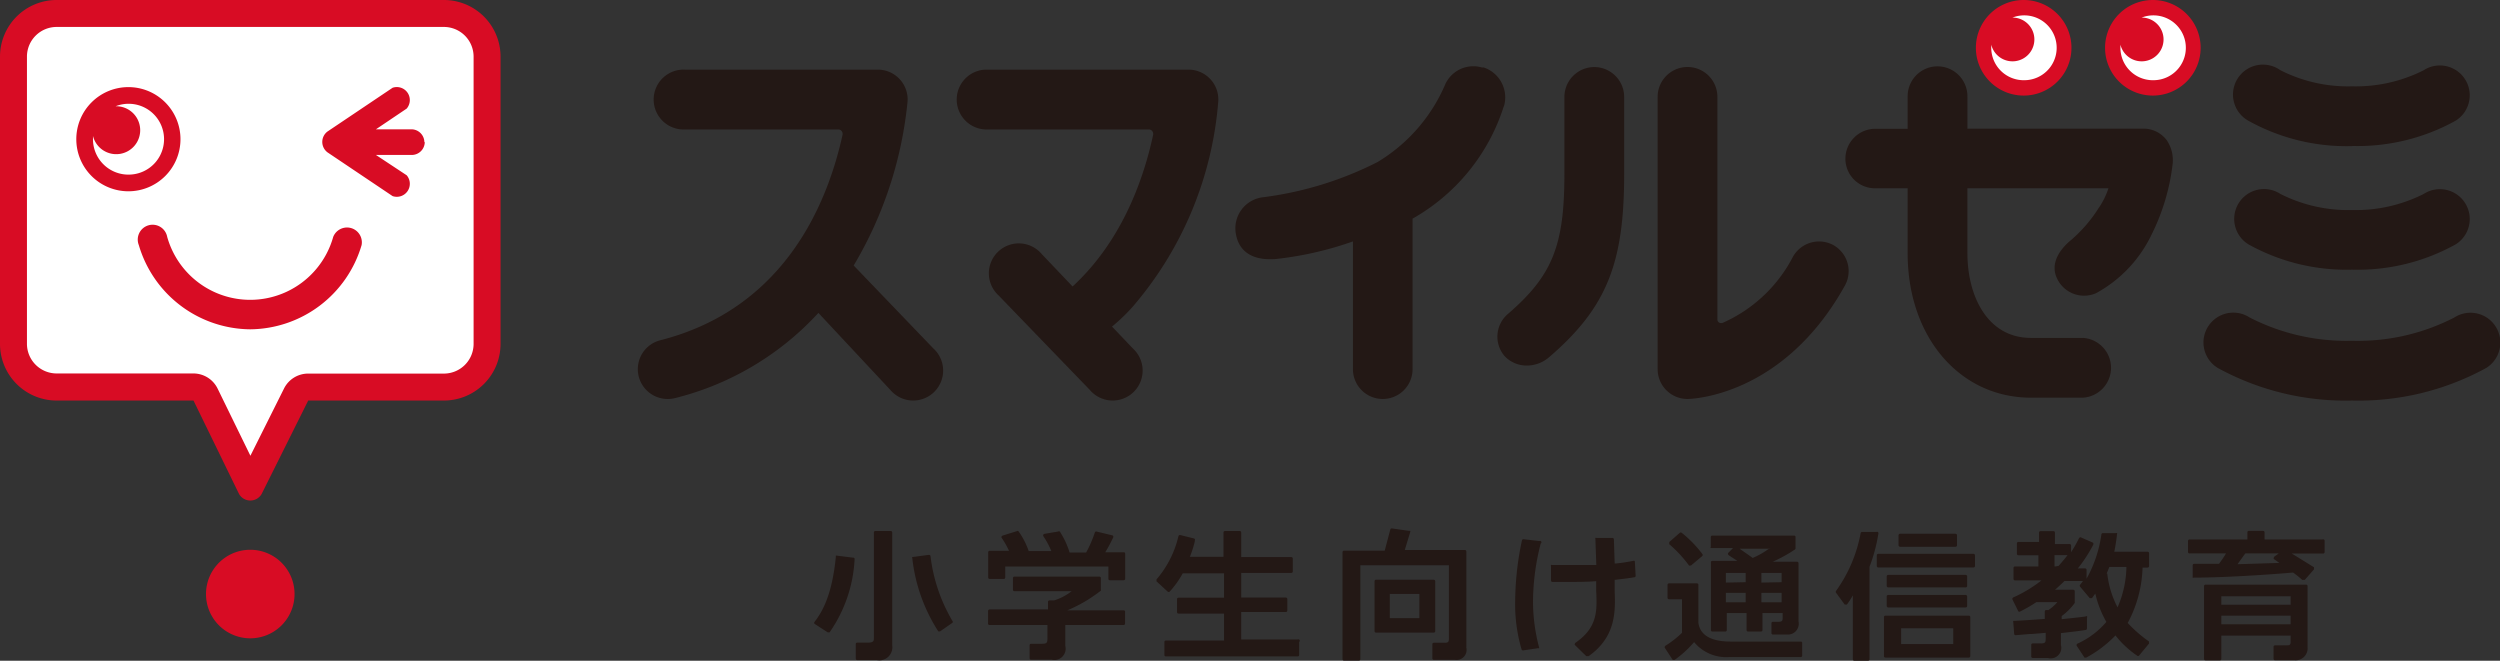 <svg viewBox="0 0 191.99 50.74" xmlns="http://www.w3.org/2000/svg"><rect x="0" y="0" width="191.99" height="50.74" fill="#333333" stroke="none"/><circle cx="155.43" cy="3.91" fill="#fff" r="2.93"/><circle cx="165.33" cy="3.67" fill="#fff" r="2.93"/><path d="m3.25 1.18h31.5l2.63 2.49v23.73l-2.25 2.24h-12l-3.91 7.5-4.09-7.5-11.88.13-2.37-2.37v-23.73z" fill="#fff"/><path d="m22.62 45.62a3.4 3.4 0 1 1 -3.4-3.4 3.4 3.4 0 0 1 3.4 3.4m11.48-43.55a2.28 2.28 0 0 1 2.27 2.27v22.08a2.28 2.28 0 0 1 -2.27 2.27h-10.44a2.07 2.07 0 0 0 -1.85 1.15l-2.58 5.16-2.52-5.16a2.07 2.07 0 0 0 -1.86-1.16h-10.51a2.28 2.28 0 0 1 -2.27-2.27v-22.07a2.28 2.28 0 0 1 2.27-2.27zm0-2.07h-29.76a4.35 4.35 0 0 0 -4.34 4.34v22.08a4.35 4.35 0 0 0 4.34 4.34h10.52l3.5 7.18a1 1 0 0 0 1.73 0l3.58-7.18h10.43a4.35 4.35 0 0 0 4.34-4.34v-22.08a4.35 4.35 0 0 0 -4.34-4.34" fill="#d80c24"/><path d="m19.22 25.29a9 9 0 0 1 -8.56-6.47 1.14 1.14 0 1 1 2.18-.63 6.62 6.62 0 0 0 12.75 0 1.14 1.14 0 0 1 2.18.63 9 9 0 0 1 -8.56 6.47m13.38-14.36a1 1 0 0 0 -1-1h-2.72l2.36-1.59a1 1 0 0 0 -1.08-1.6l-5 3.36a1 1 0 0 0 0 1.6l5 3.36a1 1 0 0 0 1.08-1.6l-2.36-1.56h2.75a1 1 0 0 0 1-1m-22.76-4.21a4 4 0 1 0 4 4 4 4 0 0 0 -4-4m0 6.72a2.72 2.72 0 0 1 -2.72-2.71v-.26a1.84 1.84 0 1 0 1.79-2.28h-.05a2.72 2.72 0 1 1 1 5.25m145.53-13.41a3.67 3.67 0 1 0 3.67 3.67 3.67 3.67 0 0 0 -3.67-3.67m0 6.16a2.49 2.49 0 0 1 -2.49-2.49v-.24a1.68 1.68 0 1 0 1.63-2.08 2.49 2.49 0 1 1 .9 4.81m9.88-6.16a3.67 3.67 0 1 0 3.67 3.67 3.67 3.67 0 0 0 -3.67-3.67m0 6.16a2.49 2.49 0 0 1 -2.49-2.49v-.24a1.68 1.68 0 1 0 1.63-2.08 2.49 2.49 0 1 1 .9 4.81" fill="#d80c24"/><g fill="#231815"><path d="m115.49 8.18a2.42 2.42 0 0 0 -1.55-3h-.14a2.37 2.37 0 0 0 -2.8 1.27 12.84 12.84 0 0 1 -5.22 6 26.82 26.82 0 0 1 -8.88 2.71 2.4 2.4 0 0 0 -2 2.74c.35 2.24 2.63 2 3 2a26.31 26.31 0 0 0 6-1.36v9.81a2.29 2.29 0 0 0 4.58 0v-11.56a15.17 15.17 0 0 0 7-8.61m6.95-3.03a2.3 2.3 0 0 0 -2.29 2.29v5.91c0 5.5-.91 7.81-4.35 10.77a2.29 2.29 0 0 0 -.24 3.23 2.33 2.33 0 0 0 1.82.72 2.62 2.62 0 0 0 1.62-.66c4.45-3.83 5.74-7.27 5.74-14.06v-5.91a2.3 2.3 0 0 0 -2.3-2.29m43.92 5.56a2.22 2.22 0 0 0 -1.77-.83h-13.49v-2.49a2.295 2.295 0 1 0 -4.59 0v2.5h-2.5a2.3 2.3 0 0 0 -2.28 2.31 2.27 2.27 0 0 0 2.28 2.26h2.5v5c0 6.42 4 11.08 9.47 11.08h4a2.3 2.3 0 0 0 0-4.59h-4c-3.37 0-4.88-3.26-4.88-6.49v-5h10.83a5.91 5.91 0 0 1 -.76 1.53 10.93 10.93 0 0 1 -2.07 2.41c-1 .81-1.65 1.9-1.11 3a2.29 2.29 0 0 0 3 1.11 10.06 10.06 0 0 0 4.26-4.51 16.33 16.33 0 0 0 1.61-5.41 2.73 2.73 0 0 0 -.5-1.89m14.28.52a15.51 15.51 0 0 1 -7.95-1.94 2.3 2.3 0 1 1 2.44-3.89 11.49 11.49 0 0 0 5.51 1.24 11.57 11.57 0 0 0 5.49-1.23 2.293 2.293 0 1 1 2.46 3.87 15.51 15.51 0 0 1 -7.95 1.94m0 9.5a15.49 15.49 0 0 1 -7.95-1.94 2.292 2.292 0 1 1 2.44-3.88 11.52 11.52 0 0 0 5.51 1.24 11.57 11.57 0 0 0 5.49-1.23 2.293 2.293 0 1 1 2.46 3.87 15.49 15.49 0 0 1 -7.95 1.94m0 10.05a20.41 20.41 0 0 1 -10.31-2.5 2.292 2.292 0 1 1 2.44-3.88 16.27 16.27 0 0 0 7.86 1.79 16.15 16.15 0 0 0 7.85-1.78 2.293 2.293 0 1 1 2.46 3.87 20.41 20.41 0 0 1 -10.31 2.5m-112.22 10.02h-1.18a.11.11 0 0 0 -.11.11v8.11c0 .17 0 .35-.42.35h-.86a.11.11 0 0 0 -.11.11v1.12a.11.11 0 0 0 .11.11h1.5a1 1 0 0 0 1.19-1.12v-8.68a.11.11 0 0 0 -.11-.11zm3.06 1.93a.12.12 0 0 0 -.13-.1l-1.19.16h-.08a.12.12 0 0 0 0 .09 13 13 0 0 0 2 5.63.11.11 0 0 0 .07 0h.06l.95-.66a.11.11 0 0 0 0-.15 12.74 12.74 0 0 1 -1.68-4.97zm-6 .11-1.19-.15h-.08a.11.11 0 0 0 0 .08c-.29 3-1.07 4.27-1.63 5a.11.11 0 0 0 0 .16l1 .65h.06a.11.11 0 0 0 .09 0 10.74 10.74 0 0 0 1.92-5.61.11.11 0 0 0 -.09-.13zm20.86 4.05h-4.48.13a11.16 11.16 0 0 0 2.57-1.51.11.11 0 0 0 0-.09v-.88a.11.11 0 0 0 -.11-.11h-6.53a.11.11 0 0 0 -.11.11v.9a.11.11 0 0 0 .11.11h4.46-.06a4.24 4.24 0 0 1 -1.35.71h-.36a.11.11 0 0 0 -.11.11v.58h-4.48a.12.12 0 0 0 -.12.11v.93a.12.12 0 0 0 .12.16h4.44v1c0 .39-.06.44-.46.44h-.8a.11.11 0 0 0 -.11.11v1a.11.11 0 0 0 .11.11h1.57a.87.87 0 0 0 1.06-1.06v-1.6h4.48a.11.11 0 0 0 .11-.11v-.89a.11.11 0 0 0 -.08-.13z"/><path d="m86.33 42.41h-1.45a11.51 11.51 0 0 0 .61-1.14.12.12 0 0 0 0-.1.1.1 0 0 0 -.08-.06l-1.2-.29a.11.11 0 0 0 -.13.07 8.93 8.93 0 0 1 -.67 1.54h-1.27a6.39 6.39 0 0 0 -.75-1.61.12.12 0 0 0 -.13 0l-1.07.18a.12.12 0 0 0 -.07.07.11.11 0 0 0 0 .1 6.7 6.7 0 0 1 .62 1.15h-1.74a5.93 5.93 0 0 0 -.79-1.53.11.11 0 0 0 -.12 0l-1.09.34a.12.12 0 0 0 -.08.17 6.74 6.74 0 0 1 .57 1h-1.49a.11.11 0 0 0 -.11.11v1.94a.11.11 0 0 0 .11.11h1.09a.11.11 0 0 0 .11-.11v-.84h7.92v.94a.11.11 0 0 0 .11.11h1.07a.11.11 0 0 0 .11-.11v-1.92a.12.12 0 0 0 -.08-.12zm13.33 6.7h-4.34v-2.11h3.43a.11.11 0 0 0 .11-.11v-.89a.11.11 0 0 0 -.11-.11h-3.43v-1.89h3.85a.11.11 0 0 0 .11-.11v-1a.11.11 0 0 0 -.11-.11h-3.85v-1.89a.11.11 0 0 0 -.11-.11h-1.14a.11.11 0 0 0 -.11.11v1.87h-2.58a8.44 8.44 0 0 0 .38-1.2v-.07a.1.1 0 0 0 -.07-.14l-1.05-.26a.12.12 0 0 0 -.14.08 7.77 7.77 0 0 1 -1.68 3.32.11.11 0 0 0 0 .08.11.11 0 0 0 0 .08l.85.78a.11.11 0 0 0 .16 0 7.17 7.17 0 0 0 1-1.4h3.17v1.87h-3.5a.11.11 0 0 0 -.11.11v1a.11.11 0 0 0 .11.11h3.5v2.07h-4.47a.11.11 0 0 0 -.11.11v1a.11.11 0 0 0 .11.11h10.13a.11.11 0 0 0 .11-.11v-1a.11.11 0 0 0 -.11-.19zm12.85-6.87h-4.63l.42-1.38a.12.12 0 0 0 0-.09.11.11 0 0 0 -.08 0l-1.32-.19a.11.11 0 0 0 -.13.08l-.43 1.63h-3.12a.11.11 0 0 0 -.12.1v8.23a.11.11 0 0 0 .11.11h1.15a.11.11 0 0 0 .11-.11v-7.21h6.8v5.59c0 .22 0 .36-.3.36h-.86a.11.11 0 0 0 -.11.11v1.09a.11.11 0 0 0 .11.11h1.62a.77.77 0 0 0 .88-.93v-7.38a.11.11 0 0 0 -.1-.12z"/><path d="m110.22 48.47v-3.84a.12.12 0 0 0 -.12-.11h-4.43a.11.11 0 0 0 -.11.11v3.84a.11.11 0 0 0 .11.11h4.43a.11.11 0 0 0 .12-.1zm-1.22-2.86v1.86h-2.27v-1.86zm16.52-2.54a.11.11 0 0 0 -.09 0c-.55.11-1 .17-1.3.2h-.13l-.06-1.85a.11.11 0 0 0 -.11-.11h-1.23a.11.11 0 0 0 -.08 0 .13.13 0 0 0 0 .08l.07 2h-3.39a.11.11 0 0 0 -.09 0 .12.12 0 0 0 0 .09v1.1a.11.11 0 0 0 .11.11h1.19c.75 0 1.51 0 2.17-.06v.73c.07 1.51.13 2.82-1.59 4a.12.12 0 0 0 -.05.08.11.11 0 0 0 0 .09l.88.86h.18c2.11-1.49 2.06-3.46 2-5v-.86c.82-.09 1.1-.13 1.52-.2a.11.11 0 0 0 .09-.12l-.06-1.09a.12.12 0 0 0 -.03-.05zm-7.3-1.52-1.22-.14a.11.11 0 0 0 -.12.09 22.85 22.85 0 0 0 -.52 4.6 12.33 12.33 0 0 0 .49 3.77.11.11 0 0 0 .11.08l1.15-.17a.12.12 0 0 0 .08 0 .11.11 0 0 0 0-.09 13.67 13.67 0 0 1 -.46-3.58 18.1 18.1 0 0 1 .59-4.37.107.107 0 0 0 -.1-.19zm20.11 7.72h-5.43c-2.23 0-2.41-1.09-2.47-1.43v-2.93a.11.11 0 0 0 -.11-.11h-2.15a.11.11 0 0 0 -.11.11v1a.11.11 0 0 0 .11.11h1v2.58l-.13.12a7.72 7.72 0 0 1 -1.14.87.12.12 0 0 0 -.05.07.11.11 0 0 0 0 .09l.61.93h.14a8.15 8.15 0 0 0 1.5-1.37 3.2 3.2 0 0 0 2.69 1.15h5.5a.11.11 0 0 0 .11-.11v-1a.11.11 0 0 0 -.07-.08z"/><path d="m131.37 42.09h1.72l-.38.38a.12.12 0 0 0 0 .09.11.11 0 0 0 .05.08l.24.16.42.27h.08-2a.11.11 0 0 0 -.11.11v5.21a.11.11 0 0 0 .11.11h1a.11.11 0 0 0 .11-.11v-1.31h1.52v1.31a.11.11 0 0 0 .11.11h1a.11.11 0 0 0 .11-.11v-1.31h1.55v.35c0 .19 0 .32-.3.32h-.45a.11.11 0 0 0 -.11.11v.76a.11.11 0 0 0 .11.11h1.11a.83.83 0 0 0 .86-1v-4.48a.11.11 0 0 0 -.11-.11h-2 .13a11.29 11.29 0 0 0 1.7-.94.11.11 0 0 0 .05-.09v-.87a.11.11 0 0 0 -.11-.11h-6.29a.11.11 0 0 0 -.11.11v.76a.11.11 0 0 0 -.01.09zm2.69 3.44v.72h-1.52v-.72zm-1.52-.79v-.74h1.52v.71zm2.73 0v-.74h1.55v.71zm1.55.79v.72h-1.55v-.72zm-1-3.37a6.49 6.49 0 0 1 -1.22.69c-.21-.16-.7-.49-1-.71h-.08 2.48zm8.37-1.31a.11.11 0 0 0 -.09 0h-1.1a.11.11 0 0 0 -.11.09 11 11 0 0 1 -1.89 4.44.12.12 0 0 0 0 .14l.66.9a.11.11 0 0 0 .09 0 .11.11 0 0 0 .09 0 5.76 5.76 0 0 0 .4-.61l.05-.09v4.91a.11.11 0 0 0 .11.11h1.06a.11.11 0 0 0 .11-.11v-7.1a12.51 12.51 0 0 0 .68-2.54.11.11 0 0 0 -.06-.14z"/><rect height="1.05" rx=".11" width="7.54" x="144.13" y="42.53"/><path d="m151.2 47.28h-6.41a.11.11 0 0 0 -.11.11v3a.11.11 0 0 0 .11.11h6.41a.11.11 0 0 0 .11-.11v-3a.11.11 0 0 0 -.11-.11zm-5.2 2.19v-1.22h4v1.21h-4z"/><rect height=".96" rx=".11" width="6.18" x="144.89" y="45.69"/><rect height=".96" rx=".11" width="6.18" x="144.89" y="44.15"/><rect height="1" rx=".11" width="4.49" x="145.8" y="40.99"/><path d="m163.4 47.84a9.53 9.53 0 0 0 1.14-4.25h.39a.11.11 0 0 0 .11-.11v-1a.11.11 0 0 0 -.11-.11h-2.56c.11-.55.18-1.06.21-1.34a.11.11 0 0 0 0-.09.12.12 0 0 0 -.09 0h-1a.11.11 0 0 0 -.11.09 9.79 9.79 0 0 1 -1.09 3.32l-.05.09v-.68a.12.12 0 0 0 -.12-.11h-.55a11 11 0 0 0 1.19-1.83.13.13 0 0 0 -.06-.16l-.89-.39a.12.12 0 0 0 -.15.06 9.21 9.21 0 0 1 -.56 1l-.05.08v-.52a.11.11 0 0 0 -.11-.11h-1.13v-.88a.11.11 0 0 0 -.11-.11h-1a.11.11 0 0 0 -.11.11v.72h-1.59a.11.11 0 0 0 -.11.11v.8a.11.11 0 0 0 .11.11h1.54v.86h-1.8a.11.11 0 0 0 -.11.11v.85a.11.11 0 0 0 .11.11h2.1-.06a10.28 10.28 0 0 1 -2.17 1.31.13.13 0 0 0 -.06.16l.45.91a.12.12 0 0 0 .16 0 11.5 11.5 0 0 0 1.23-.71h1.61a3.39 3.39 0 0 1 -.69.61h-.17a.11.11 0 0 0 -.11.11v.57c-1.19.09-1.74.12-2.28.15h-.14a.12.12 0 0 0 0 .08l.07.92a.11.11 0 0 0 .12.1l1.07-.09h.13l1.1-.09v.49c0 .25-.05.32-.37.32h-.63a.11.11 0 0 0 -.11.11v.9a.11.11 0 0 0 .11.11h1.17a.81.81 0 0 0 1-1v-.91c1.16-.13 1.53-.18 1.9-.24a.11.11 0 0 0 .1-.11v-.84a.064.064 0 1 0 -.09-.09c-.47.07-1 .12-1.85.21v-.24a4.59 4.59 0 0 0 1-1 .11.11 0 0 0 0-.07v-.84a.11.11 0 0 0 -.11-.11h-1.4c.36-.32.54-.49.65-.6l.07-.07h1.42a2.78 2.78 0 0 1 -.22.29.11.11 0 0 0 0 .14l.74.88a.13.13 0 0 0 .09 0 .12.12 0 0 0 .09 0l.08-.11.17-.24a7.87 7.87 0 0 0 .85 2.18 6.36 6.36 0 0 1 -2.22 1.67.13.13 0 0 0 -.06.16l.6.91a.12.12 0 0 0 .09 0h.05a9.15 9.15 0 0 0 2.24-1.7 7.33 7.33 0 0 0 1.66 1.55.11.11 0 0 0 .15 0l.76-.92a.12.12 0 0 0 0-.09.11.11 0 0 0 0-.08 10 10 0 0 1 -1.63-1.42zm-1.62-3.78.1-.25.11-.27h1.31a8 8 0 0 1 -.68 3.1 7.24 7.24 0 0 1 -.79-2.59h-.05zm-4-.55v-.88h1c-.14.19-.32.41-.69.83zm19.34 1.39h-7.75a.11.11 0 0 0 -.11.11v5.59a.11.11 0 0 0 .11.11h1.11a.11.11 0 0 0 .11-.11v-1.79h5.32v.48c0 .26-.1.27-.34.27h-.86a.11.11 0 0 0 -.11.11v.92a.11.11 0 0 0 .11.11h1.5a.91.91 0 0 0 1-1v-4.7a.11.11 0 0 0 -.09-.1zm-6.53 1.54v-.65h5.32v.65zm5.32.84v.66h-5.32v-.66zm2.46-5.85h-4.46v-.55a.11.11 0 0 0 -.11-.11h-1.1a.11.11 0 0 0 -.11.11v.55h-4.45a.11.11 0 0 0 -.11.11v.85a.11.11 0 0 0 .11.11h2.81a8.7 8.7 0 0 1 -.54.8h-1.91a.11.11 0 0 0 -.11.11v.87a.11.11 0 0 0 0 .08.1.1 0 0 0 .08 0c2.74 0 6.74-.31 7.63-.39a7.92 7.92 0 0 1 .7.56.11.11 0 0 0 .08 0h.12l.7-.8a.11.11 0 0 0 0-.09.12.12 0 0 0 0-.08l-1.7-1.05h2.41a.11.11 0 0 0 .11-.11v-.85a.11.11 0 0 0 -.09-.13h-.06zm-3.7 1.31a.12.12 0 0 0 -.05.09.11.11 0 0 0 0 .1l.43.3-3.22.1.6-.83h2.57zm-44.96.69a.11.11 0 0 0 .08 0h.07l.87-.73a.12.12 0 0 0 0-.16 8.84 8.84 0 0 0 -1.58-1.62.11.11 0 0 0 -.15 0l-.8.7a.12.12 0 0 0 0 .09.12.12 0 0 0 0 .09 9.59 9.59 0 0 1 1.51 1.63zm11.1-24.6a2.3 2.3 0 0 0 -3.12.89 11.16 11.16 0 0 1 -5.43 5.09h-.1a.27.27 0 0 1 -.27-.27v-17.1a2.295 2.295 0 1 0 -4.59 0v20.91a2.29 2.29 0 0 0 2.29 2.29c.3 0 7.35-.19 12.08-8.69a2.29 2.29 0 0 0 -.86-3.12zm-69.13 7.93-6.12-6.37a30.42 30.42 0 0 0 4.14-12.63 2.29 2.29 0 0 0 -2.17-2.41h-14.88a2.3 2.3 0 1 0 0 4.59h11.72a.34.34 0 0 1 .34.34v.05c-1 4.55-4 13.25-14 15.8a2.29 2.29 0 0 0 .57 4.51 2.19 2.19 0 0 0 .57-.07 22.22 22.22 0 0 0 11-6.54l5.52 5.91a2.3 2.3 0 1 0 3.31-3.18zm15.32-3.22a27.48 27.48 0 0 0 6.56-15.78 2.29 2.29 0 0 0 -2.17-2.41h-15.77a2.3 2.3 0 0 0 0 4.59h12.6a.34.34 0 0 1 .34.34.39.39 0 0 1 0 .06c-.66 3.06-2.22 8-6.19 11.66l-2.37-2.49a2.3 2.3 0 1 0 -3.31 3.18l7 7.25a2.3 2.3 0 1 0 3.31-3.18l-1.6-1.68a14.16 14.16 0 0 0 1.6-1.54z"/></g></svg>